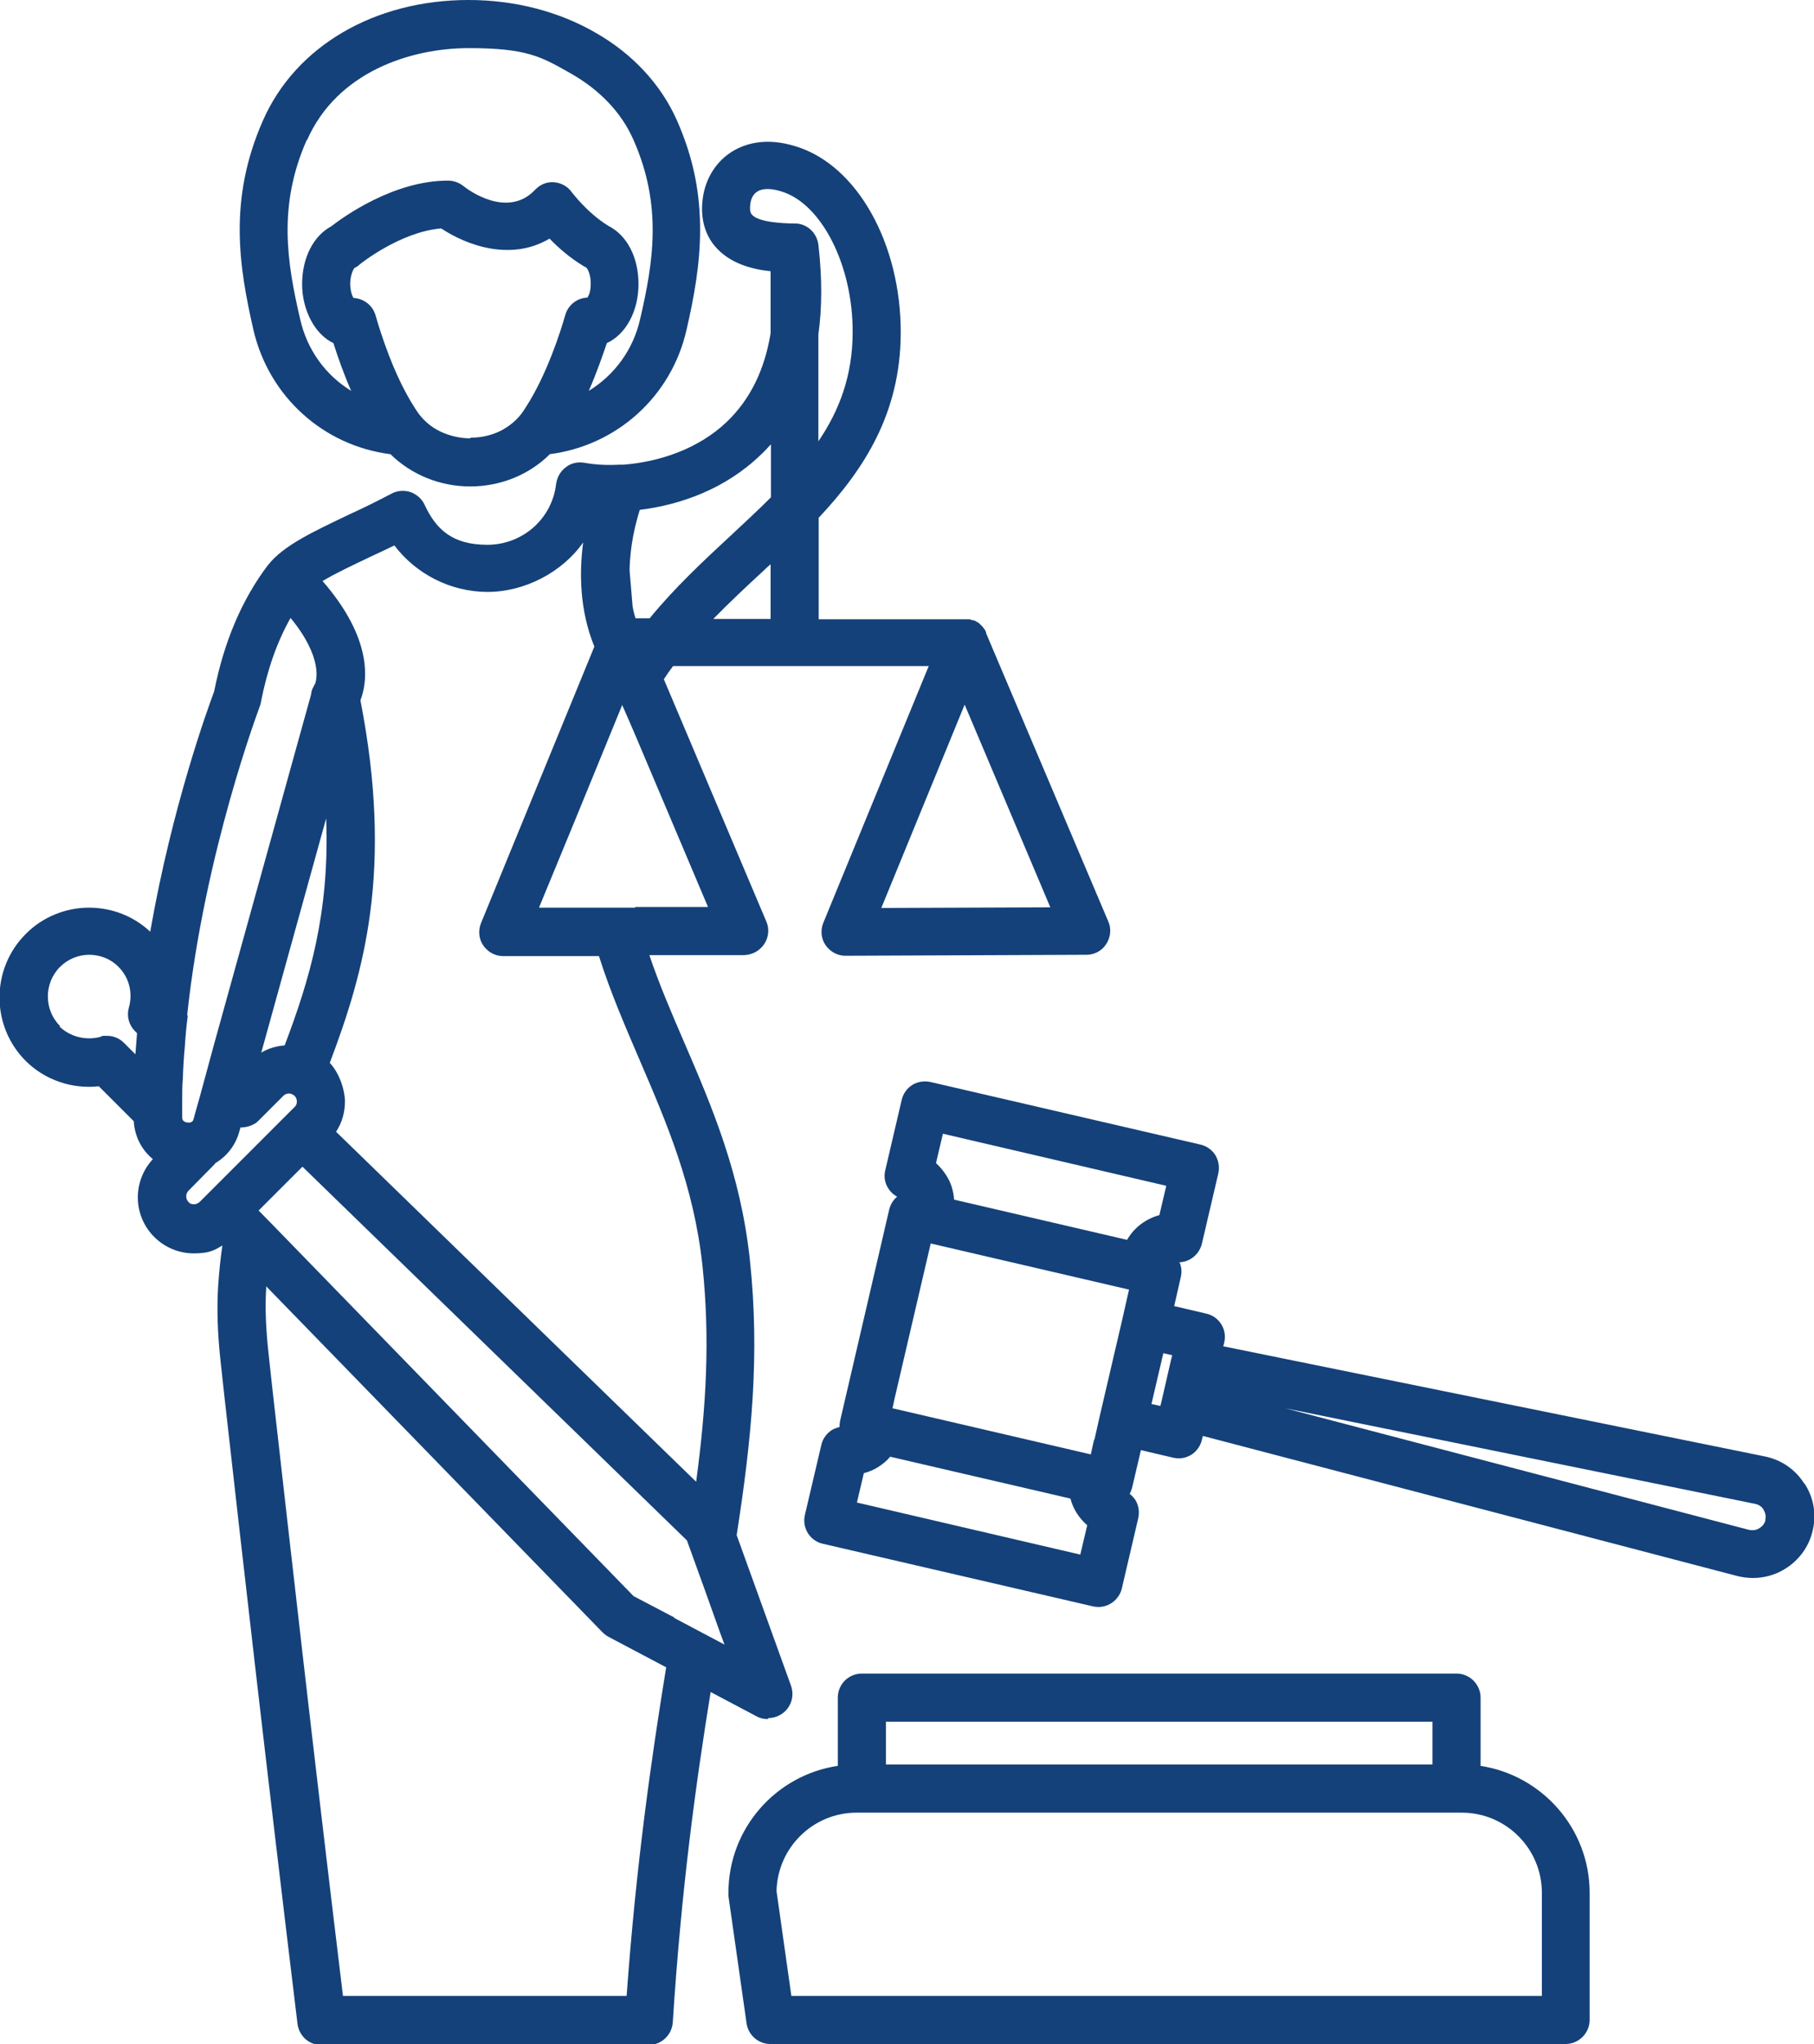 <?xml version="1.0" encoding="UTF-8"?>
<svg id="Your_Icons_Here" xmlns="http://www.w3.org/2000/svg" version="1.1" viewBox="0 0 550.6 620.2">
  <!-- Generator: Adobe Illustrator 29.3.1, SVG Export Plug-In . SVG Version: 2.1.0 Build 151)  -->
  <defs>
    <style>
      .st0 {
        fill: #144179;
      }
    </style>
  </defs>
  <path class="st0" d="M449.4,535.8v-20.7c0-4-3.3-7.3-7.3-7.3h-180.5c-4,0-7.3,3.2-7.3,7.3v20.7c-18.8,2.8-33.2,19-33.2,38.5s0,.7,0,1l5.5,38.6c.5,3.6,3.6,6.3,7.2,6.3h241.4c4,0,7.3-3.3,7.3-7.3v-38.6c0-19.5-14.5-35.7-33.2-38.5h0ZM468,605.6h-227.8l-4.5-31.8c.3-13.2,11.1-23.8,24.3-23.8h183.7c13.4,0,24.3,10.9,24.3,24.3v31.3h0ZM268.9,522.4h165.9v13h-165.9v-13h0Z"/>
  <path class="st0" d="M547.6,450.1c-2.7-4.3-7-7.2-12-8.2l-164.3-33.4.3-1.2c.9-3.9-1.5-7.8-5.4-8.7l-9.8-2.3,2-8.8c.4-1.6.2-3.2-.4-4.5,3.2-.1,6-2.4,6.8-5.6l5-21.4c.4-1.9.1-3.8-.9-5.5-1-1.6-2.7-2.8-4.5-3.2l-82-19c-1.9-.4-3.9-.1-5.5.9-1.6,1-2.8,2.7-3.2,4.5l-5,21.4c-.8,3.2.8,6.5,3.6,8-1.2,1-2,2.3-2.4,3.9l-14.9,64.1c-.1.6-.2,1.3-.2,1.9-.8.2-1.6.5-2.3.9-1.6,1-2.8,2.7-3.2,4.5l-5,21.3c-.9,3.9,1.5,7.8,5.4,8.7l82,19c.5.1,1.1.2,1.7.2,3.3,0,6.3-2.3,7.1-5.6l5-21.4c.4-1.9.1-3.9-.9-5.5-.5-.7-1-1.3-1.7-1.8.3-.6.5-1.2.7-1.8l2.7-11.5,9.8,2.3c.5.1,1.1.2,1.7.2,1.3,0,2.7-.4,3.8-1.1,1.6-1,2.8-2.7,3.2-4.5l.3-1.2,162.2,42.5c1.6.4,3.2.6,4.8.6,3.3,0,6.7-.9,9.6-2.7,4.3-2.6,7.4-6.8,8.5-11.7,1.2-5,.3-10-2.5-14.3h0ZM535.9,461.1c-.3,1.5-1.3,2.2-1.9,2.6s-1.7.8-3.1.5l-140.8-36.9,142.6,29c1.5.3,2.3,1.2,2.6,1.8s.9,1.7.5,3.1h0ZM330,462.8l-2.1,8.9-67.8-15.8,2.1-8.9c1.5-.4,3-1,4.4-1.9,1.4-.9,2.6-1.9,3.6-3.1l54.7,12.7c.8,3.1,2.6,5.9,5,8h0ZM287.2,356.6c-.9-1.4-1.9-2.6-3.1-3.7l2.1-8.9,67.8,15.8-2.1,8.9c-4.1,1.1-7.7,3.8-9.8,7.5l-52.5-12.2c-.2-2.6-.9-5.1-2.4-7.4h0ZM332.1,436.8l-.4,1.7-.6,2.8-60.2-14,.6-2.8,11-47.2,60.2,14-.4,1.7-1.6,7.1-6.9,29.6-1.6,7.1h0ZM352.2,426.6l-2.7-.6.4-1.7,2.8-12,.4-1.7,2.7.6-.4,1.6-2.8,12.2-.4,1.6h0Z"/>
  <path class="st0" d="M118.5,137.8c6.3,6.2,15,9.8,24.2,9.8h0c9.3,0,18-3.6,24.2-9.8,20.2-2.6,36.9-17.4,41.5-37.8,2.2-9.6,4.1-19.6,4.1-30.3s-1.8-21.3-7-33.1c-4.9-11.1-13.6-20.3-24.6-26.6-11-6.4-24.4-10-38.7-10-28.5,0-52.5,14-62.4,36.6-10.6,24-7.2,44.5-2.9,63.4,4.7,20.4,21.3,35.2,41.5,37.8h0ZM93.2,42.5c9.1-20.6,31.3-27.9,49.1-27.9s22.1,2.7,30.8,7.6c8.7,4.9,15.5,11.8,19.2,20.3,8.8,19.9,6,37.1,2,54.3-2.1,9.4-7.9,17.1-15.6,21.8,2.3-5.2,4.1-10.4,5.5-14.5,5.7-2.6,9.6-9.6,9.6-17.9s-3.6-14.9-9.2-17.7c-6.6-4.1-10.9-10.1-11-10.1-1.2-1.8-3.2-2.9-5.4-3.1-2.2-.2-4.3.7-5.8,2.3-8.4,8.9-20.5-.1-21.8-1.2-1.3-1-2.9-1.6-4.6-1.6-16.7,0-32,11.2-35.5,13.9-5.4,2.9-8.8,9.6-8.8,17.5s3.9,15.3,9.5,17.9c1.3,4.1,3.1,9.3,5.4,14.5-7.7-4.7-13.4-12.4-15.5-21.8-4-17.2-6.8-34.4,2-54.3h0ZM142.7,133h0c-3.2,0-6.4-.8-9.1-2.1-2.9-1.4-5.3-3.5-7.1-6.2-.2-.4-.5-.7-.7-1.1-6.2-9.6-10.3-22.6-11.8-27.9-.9-3.1-3.6-5.1-6.7-5.3-.5-.8-1-2.3-1-4.4s.8-4.2,1.3-4.7c.5-.2,1.1-.6,1.5-1,.1-.1,12.2-9.9,24.8-11,7.7,5.1,21.1,10.1,32.9,3.1,2.6,2.7,6.2,5.9,10.6,8.5.2.1.4.2.6.3.4.5,1.3,2.1,1.3,4.7s-.5,3.6-1,4.4c-3.1.1-5.8,2.2-6.7,5.2-1.5,5.3-5.7,18.3-11.9,27.9-.3.5-.6.9-.9,1.4-1.7,2.5-4.1,4.5-6.8,5.9-2.8,1.4-5.9,2.1-9.1,2.1h0Z"/>
  <path class="st0" d="M233.2,521.3c1.7,0,3.4-.6,4.8-1.8,2.3-2,3.1-5.1,2.1-8l-16.5-45.7c4.5-28.9,7.1-54.6,4-83.6-2.8-26.1-11.5-46.4-20-66.1-3.8-8.8-7.5-17.4-10.5-26.3h28.8c2.5-.1,4.7-1.3,6.1-3.4,1.3-2,1.6-4.6.6-6.8l-31.1-73.5c.9-1.4,1.8-2.7,2.8-4h77.6l-32,77.9c-.9,2.2-.7,4.8.7,6.8,1.4,2,3.6,3.2,6,3.2h0l73.2-.3c2.4,0,4.7-1.2,6-3.3,1.3-2,1.6-4.6.6-6.8l-37.1-87.5s0,0,0,0c0,0,0-.1,0-.2,0,0,0,0,0,0,0-.2-.2-.3-.2-.5,0-.2-.2-.3-.3-.5-.3-.4-.6-.8-.9-1.1,0,0-.1-.1-.2-.2,0,0,0,0,0,0-.1-.1-.3-.2-.4-.4-.1-.1-.3-.2-.4-.3,0,0-.1-.1-.2-.1-.3-.2-.7-.4-1.1-.6,0,0,0,0-.2,0,0,0-.1,0-.2,0-.2,0-.3-.1-.5-.2-.2,0-.3-.1-.5-.1-.1,0-.3,0-.4,0h0s0,0,0,0c0,0-.1,0-.2,0h0c0,0-.2,0-.3,0,0,0,0,0-.1,0-.2,0-.4,0-.5,0h-44.2v-30.8c13.8-14.7,24.8-31.7,24.9-56,.1-27.2-13.3-51.1-31.9-56.7-9.2-2.9-15.6-.7-19.3,1.6-4.7,2.9-7.9,7.9-8.8,13.6-1.2,7.5,1.3,12.4,3.6,15.1,4.4,5.2,11.1,7,16.9,7.6v18.8c-1.8,11.1-6.2,20.1-13.3,26.9-8.7,8.3-20.7,12.2-31.5,13h0c-.4,0-.9,0-1.3,0h0c-3.7.2-7.2,0-10.5-.6-2-.3-4,.1-5.6,1.4-1.6,1.2-2.6,3-2.9,5-1.2,10.6-10.2,18.5-20.9,18.5s-15.6-4.8-19-12.1c-.8-1.8-2.4-3.2-4.3-3.9-1.9-.6-4-.5-5.8.5-4,2.1-8.4,4.3-12.8,6.3-10.7,5.1-20,9.4-24.6,15.3,0,0,0,0-.1.1h0c-7.8,10.3-13.3,23.1-16.3,38.3-1.8,4.8-12.8,34.9-19.4,72.9-5-4.7-11.6-7.3-18.6-7.3s-14.1,2.8-19.2,8c-10.6,10.6-10.6,27.9,0,38.5,5.8,5.8,14.1,8.6,22.2,7.7l10.6,10.6c.3,4.7,2.4,8.7,5.8,11.5-6.2,6.7-6.1,17.1.4,23.6,3.2,3.2,7.5,5,12,5s6.1-.8,8.7-2.4c-.6,4-1,8.1-1.3,12.5-.4,6.8-.2,14.2.8,23.1l1.1,10.1c5.5,48.9,12.4,109.7,22.2,190.5.5,3.7,3.5,6.4,7.2,6.4h99.4c3.8,0,7-3,7.3-6.8,2.6-40.6,7-72.5,11.5-100.3l14,7.4c1.1.6,2.2.8,3.4.8h0ZM104.1,605.6c-9.4-77.5-16-136.4-21.4-184l-1.1-10.1c-.9-8-1.2-14.7-.8-20.6,0-.2,0-.4,0-.6l102,104.9c.5.5,1.1,1,1.8,1.4l17.6,9.3c-4.4,27.1-9.1,59.5-12,99.7h-86.2,0ZM60.6,364.7c-.6.5-1.2.7-1.6.7h-.1c-.4,0-1.1,0-1.7-.7-.9-.9-.9-2.5,0-3.4l7.5-7.6c.2-.2.5-.5.7-.8,3.5-2.1,6.2-5.5,7.3-9.8l.3-1c1.5,0,3.1-.4,4.4-1.2.4-.2.7-.5,1.1-.9l7.5-7.5h0c.6-.6,1.3-.7,1.7-.7s.5,0,.9.2c.3.1.5.3.8.5.6.6.7,1.3.7,1.7h0c0,.5-.1,1.2-.7,1.7l-3.8,3.8h0l-25,25h0ZM18.2,311.3c-4.9-4.9-4.9-13,0-17.9,2.4-2.4,5.6-3.7,8.9-3.7s6.6,1.3,8.9,3.7c3.2,3.2,4.4,7.9,3.1,12.4-.7,2.5,0,5.2,1.9,7.1l.6.6c-.2,2.1-.3,4.2-.5,6.4l-3.5-3.5c-1.4-1.4-3.2-2.1-5.1-2.1s-1.3,0-2,.3c-4.4,1.2-9.2,0-12.4-3.1h0ZM56.8,308.1c5.3-49.6,21.9-93.3,22.1-93.9.1-.4.3-.8.3-1.2,1.9-9.7,4.9-18.3,9-25.5,10,12.2,7.8,19.1,7.4,20.1-.1.1-.2.2-.3.4,0,0,0,0,0,.1,0,0,0,.1-.1.2-.5.8-.7,1.6-.8,2.5l-29.3,105.6-2.2,8.1-2.2,8.1-1.5,5.3-.4,1.5c-.1.5-.4,1.4-1.9,1.2-1.6-.2-1.6-1.2-1.6-1.6,0-1.7,0-3.4,0-5.1,0-2.2,0-4.4.2-6.7.1-3.2.3-6.5.6-9.7.2-3.2.5-6.3.9-9.4h0ZM112.3,169c2.4-1.1,4.9-2.3,7.4-3.5,6.6,8.7,17.1,14.1,28.3,14.1s22.6-5.9,29-15c-1.2,9.2-1.1,20.5,3.4,31.6l-34.4,83.9c-.9,2.2-.7,4.8.7,6.8,1.4,2,3.6,3.2,6,3.2h29.1c3.5,11.1,8.1,21.6,12.5,31.9,8,18.6,16.3,37.9,18.9,61.9,2.4,22.6,1.1,43.4-1.9,65.7l-109.3-106.2c1.8-2.7,2.7-5.9,2.7-9.2s-1.6-8.5-4.6-11.7c10.5-27.8,19.3-58.6,9.3-110,2.2-5.7,3.9-18.5-11.5-36.2,4-2.4,9.6-5,14.4-7.3h0ZM234,134.8v16.1c-3.9,3.9-8,7.7-12.3,11.7-8.3,7.7-16.9,15.7-24.5,25h-4.3c-.4-1.2-.7-2.5-.9-3.7l-.9-10.8c.1-7.6,1.8-14.3,3.1-18.4,12.3-1.5,25.9-6.3,36.6-16.6,1.1-1,2.2-2.2,3.3-3.4h0ZM227.8,61.6c.1-.9.6-2.6,2.1-3.5,1.6-1,4.2-1,7.3,0,12.2,3.7,21.7,22.5,21.6,42.7,0,13.1-4,23.7-10.4,33.1v-32.4c1.1-7.8,1.2-16.9,0-27.3-.5-3.6-3.4-6.3-7-6.4h-.5c-2.9,0-10.7-.3-12.7-2.7-.7-.8-.6-2.4-.4-3.6h0ZM192.8,275.4h-7.5s-7.4,0-7.4,0h-14.3c0,0,11.3-27.4,11.3-27.4l14-34.2v.3c.1,0,4.2,9.6,4.2,9.6l21.8,51.5h-22.1c0,0,0,0,0,0ZM216.6,187.7c4.8-4.9,9.8-9.6,14.9-14.3.8-.8,1.6-1.5,2.4-2.2v16.6h-17.4ZM79.3,319.4l19.7-71.1c1.1,28.7-5.1,49.1-12.6,68.9-2.5.2-5,.9-7.1,2.2ZM204.7,490.8l-12.4-6.5-109.1-112.2-4.7-4.8,7.9-7.9,5.4-5.4,116.7,113.4h0l5.1,14.1,5,14,1.3,3.5-1.7-.9-6.8-3.6-6.8-3.6h0ZM267.5,275.5l25.3-61.7,26,61.5-51.4.2h0Z"/>
</svg>